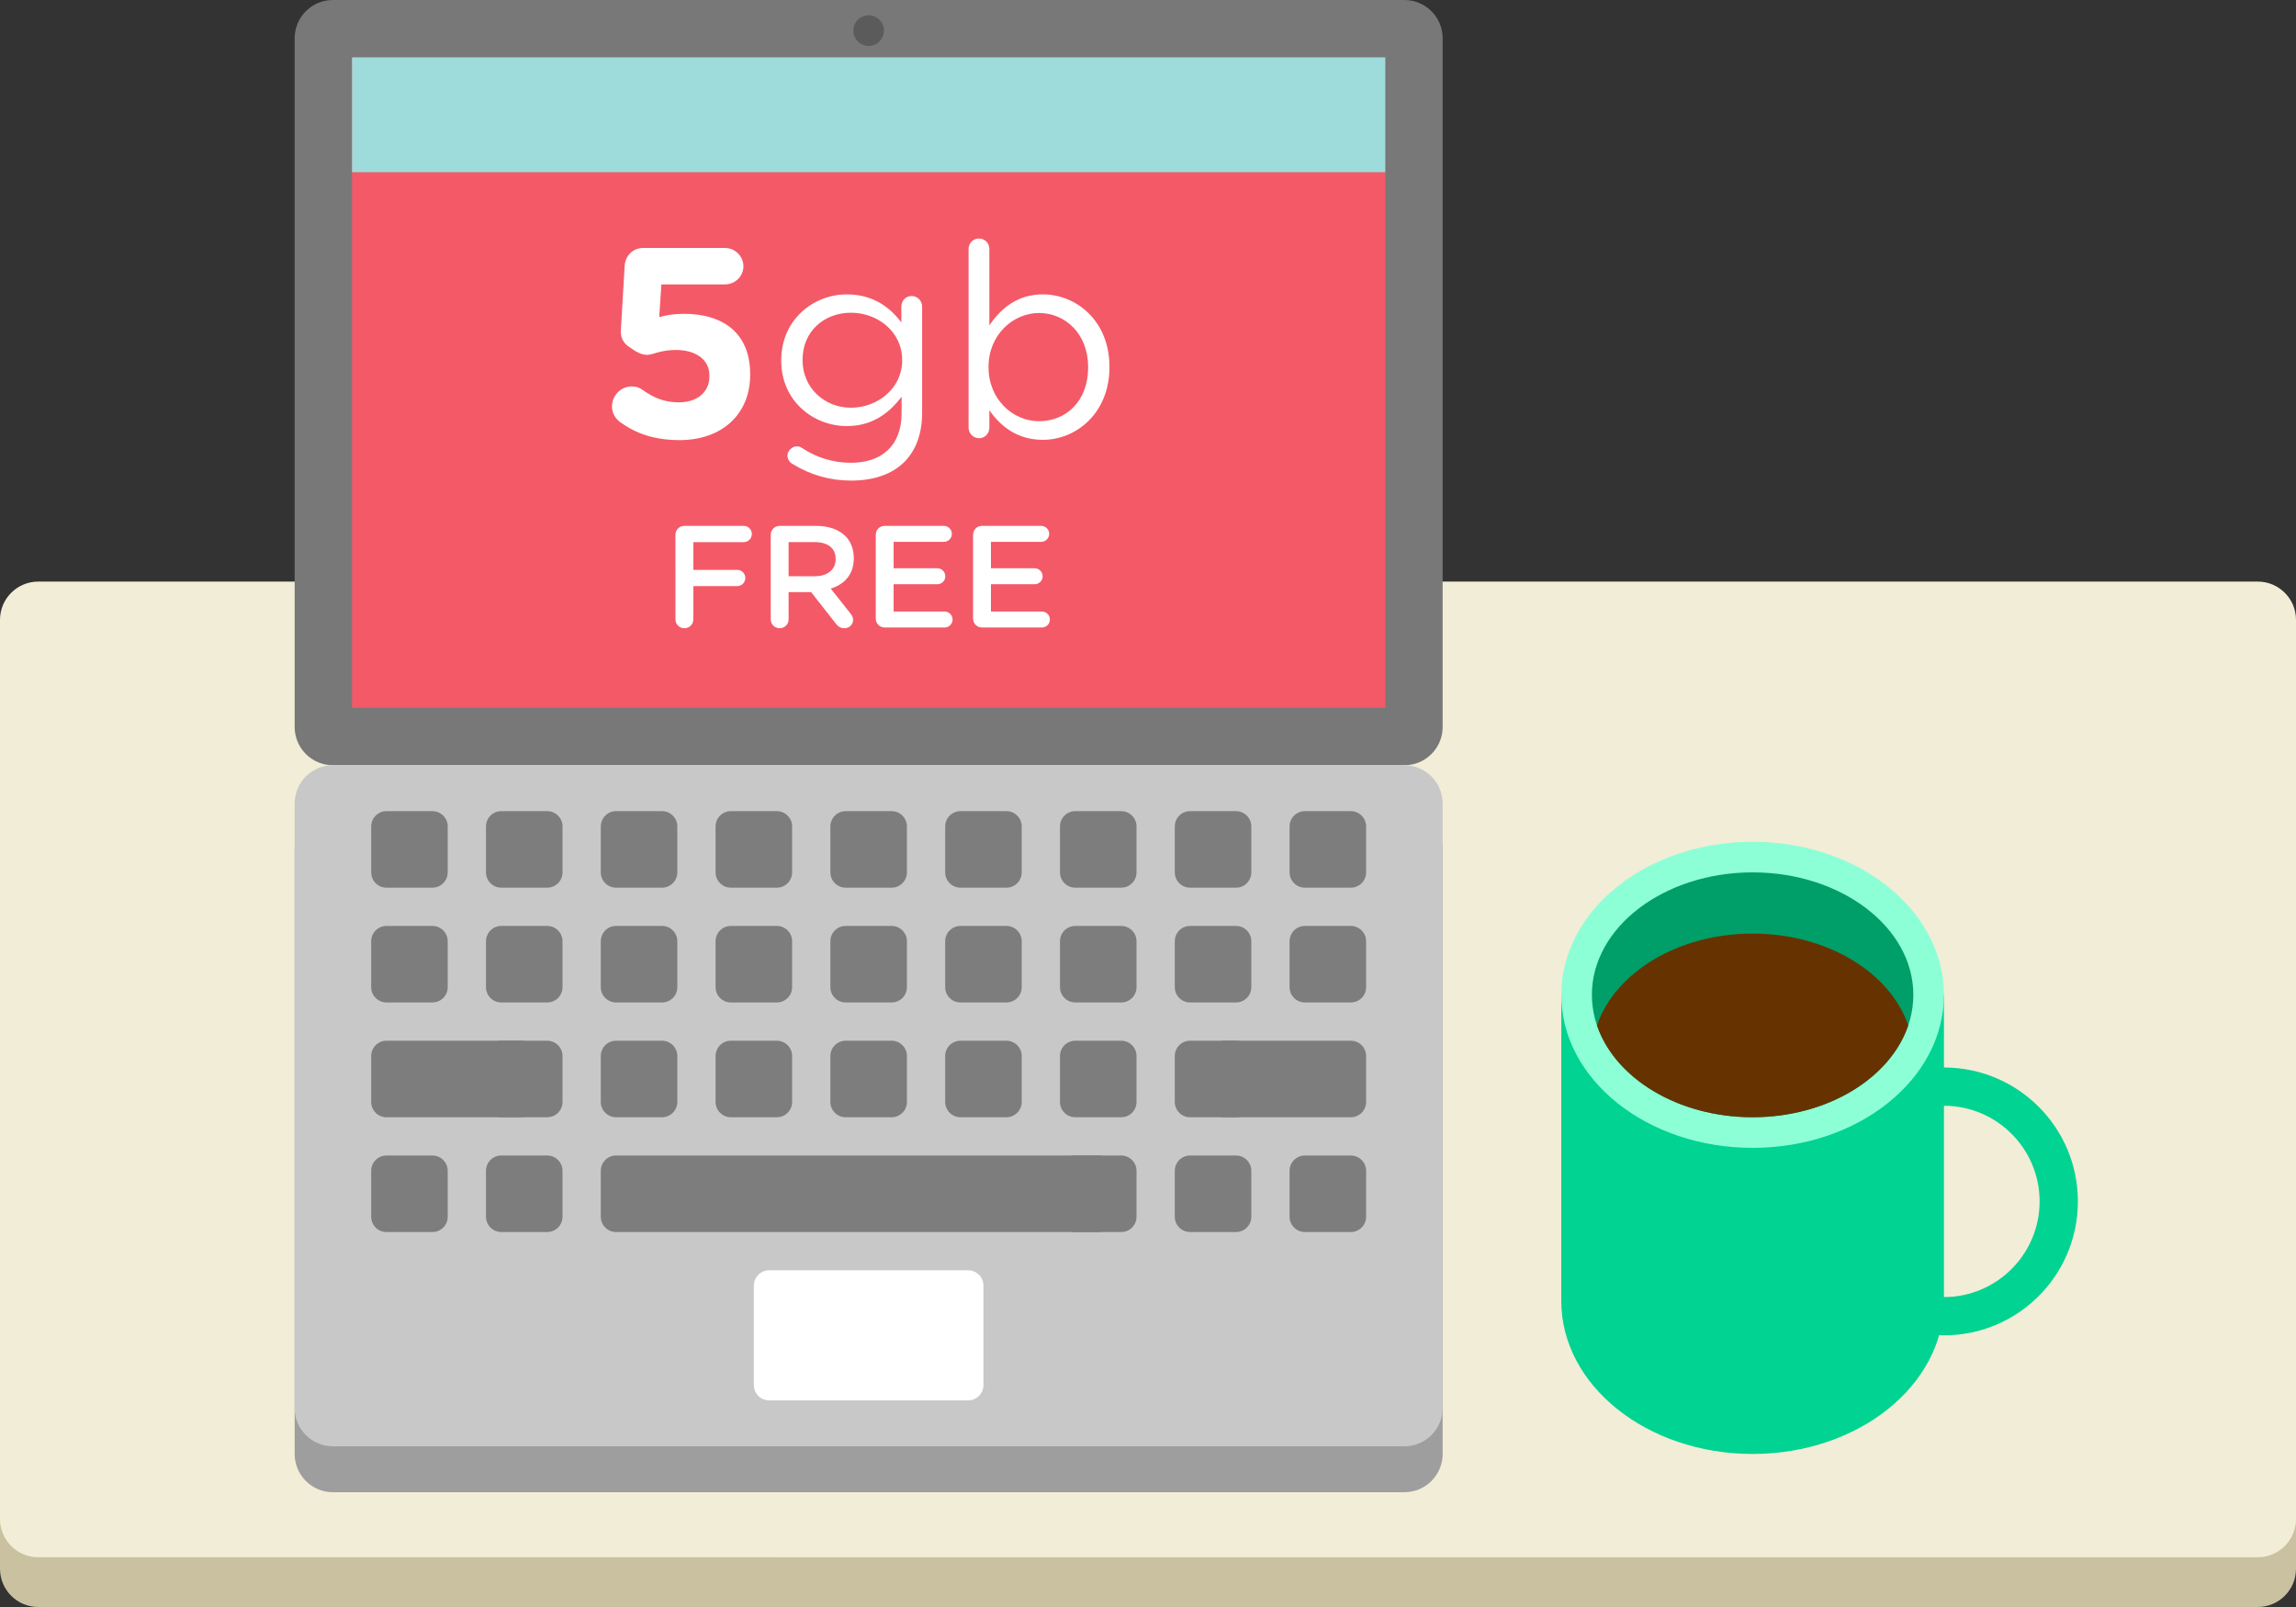 <?xml version="1.0" encoding="utf-8"?>
<!-- Generator: Adobe Illustrator 15.1.0, SVG Export Plug-In . SVG Version: 6.00 Build 0)  -->
<!DOCTYPE svg PUBLIC "-//W3C//DTD SVG 1.1//EN" "http://www.w3.org/Graphics/SVG/1.1/DTD/svg11.dtd">
<svg version="1.1" id="Layer_1" xmlns="http://www.w3.org/2000/svg" xmlns:xlink="http://www.w3.org/1999/xlink" x="0px" y="0px"
	 width="600px" height="420px" viewBox="0 0 600 420" enable-background="new 0 0 600 420" xml:space="preserve">
<rect x="0" y="0" width="600" height="420" fill="#333333" stroke="none"/>
<path fill="#C9C19F" d="M600,410c0,5.522-4.477,10-10,10H10c-5.523,0-10-4.478-10-10V175c0-5.523,4.477-10,10-10h580
	c5.523,0,10,4.477,10,10V410z"/>
<path fill="#F2EDD6" d="M600,397c0,5.522-4.477,10-10,10H10c-5.523,0-10-4.478-10-10V162c0-5.523,4.477-10,10-10h580
	c5.523,0,10,4.477,10,10V397z"/>
<path fill="#00D392" d="M508,279c-19.33,0-35,15.67-35,35s15.67,35,35,35s35-15.67,35-35S527.33,279,508,279z M508,339
	c-13.785,0-25-11.215-25-25s11.215-25,25-25s25,11.215,25,25S521.785,339,508,339z"/>
<path fill="#00D392" d="M408,260v80c0,22.092,22.386,40,50,40s50-17.908,50-40v-80H408z"/>
<ellipse fill="#8DFFD6" cx="458" cy="260" rx="50" ry="40"/>
<path fill="#009E69" d="M458,292c-23.159,0-42-14.355-42-32s18.841-32,42-32s42,14.355,42,32S481.159,292,458,292z"/>
<path fill="#663300" d="M458,244c-19.535,0-35.997,10.214-40.671,24c4.674,13.786,21.136,24,40.671,24s35.997-10.214,40.671-24
	C493.997,254.214,477.535,244,458,244z"/>
<path fill="#9F9E9E" d="M377,380c0,5.521-4.479,10-10,10H87c-5.523,0-10-4.479-10-10V222c0-5.523,4.477-10,10-10h280
	c5.521,0,10,4.477,10,10V380z"/>
<path fill="#787878" d="M377,190c0,5.523-4.479,10-10,10H87c-5.523,0-10-4.477-10-10V10c0-5.523,4.477-10,10-10h280
	c5.521,0,10,4.477,10,10V190z"/>
<path fill="#C8C8C8" d="M377,368c0,5.521-4.479,10-10,10H87c-5.523,0-10-4.479-10-10V210c0-5.523,4.477-10,10-10h280
	c5.521,0,10,4.477,10,10V368z"/>
<rect x="92" y="15" fill="#F45967" width="270" height="170"/>
<rect x="92" y="15" fill="#9EDCDB" width="270" height="30"/>
<path fill="#5B5B5C" d="M231,8c0,2.209-1.791,4-4,4l0,0c-2.209,0-4-1.791-4-4l0,0c0-2.209,1.791-4,4-4l0,0
	C229.209,4,231,5.791,231,8L231,8z"/>
<g>
	<g>
		<path fill="#7D7D7D" d="M117,228c0,2.209-1.791,4-4,4h-12c-2.209,0-4-1.791-4-4v-12c0-2.209,1.791-4,4-4h12c2.209,0,4,1.791,4,4
			V228z"/>
		<path fill="#7D7D7D" d="M147,228c0,2.209-1.791,4-4,4h-12c-2.209,0-4-1.791-4-4v-12c0-2.209,1.791-4,4-4h12c2.209,0,4,1.791,4,4
			V228z"/>
		<path fill="#7D7D7D" d="M177,228c0,2.209-1.791,4-4,4h-12c-2.209,0-4-1.791-4-4v-12c0-2.209,1.791-4,4-4h12c2.209,0,4,1.791,4,4
			V228z"/>
		<path fill="#7D7D7D" d="M207,228c0,2.209-1.791,4-4,4h-12c-2.209,0-4-1.791-4-4v-12c0-2.209,1.791-4,4-4h12c2.209,0,4,1.791,4,4
			V228z"/>
		<path fill="#7D7D7D" d="M237,228c0,2.209-1.791,4-4,4h-12c-2.209,0-4-1.791-4-4v-12c0-2.209,1.791-4,4-4h12c2.209,0,4,1.791,4,4
			V228z"/>
		<path fill="#7D7D7D" d="M267,228c0,2.209-1.791,4-4,4h-12c-2.209,0-4-1.791-4-4v-12c0-2.209,1.791-4,4-4h12c2.209,0,4,1.791,4,4
			V228z"/>
		<path fill="#7D7D7D" d="M297,228c0,2.209-1.791,4-4,4h-12c-2.209,0-4-1.791-4-4v-12c0-2.209,1.791-4,4-4h12c2.209,0,4,1.791,4,4
			V228z"/>
		<path fill="#7D7D7D" d="M327,228c0,2.209-1.791,4-4,4h-12c-2.209,0-4-1.791-4-4v-12c0-2.209,1.791-4,4-4h12c2.209,0,4,1.791,4,4
			V228z"/>
		<path fill="#7D7D7D" d="M357,228c0,2.209-1.791,4-4,4h-12c-2.209,0-4-1.791-4-4v-12c0-2.209,1.791-4,4-4h12c2.209,0,4,1.791,4,4
			V228z"/>
	</g>
	<g>
		<path fill="#7D7D7D" d="M117,258c0,2.209-1.791,4-4,4h-12c-2.209,0-4-1.791-4-4v-12c0-2.209,1.791-4,4-4h12c2.209,0,4,1.791,4,4
			V258z"/>
		<path fill="#7D7D7D" d="M147,258c0,2.209-1.791,4-4,4h-12c-2.209,0-4-1.791-4-4v-12c0-2.209,1.791-4,4-4h12c2.209,0,4,1.791,4,4
			V258z"/>
		<path fill="#7D7D7D" d="M177,258c0,2.209-1.791,4-4,4h-12c-2.209,0-4-1.791-4-4v-12c0-2.209,1.791-4,4-4h12c2.209,0,4,1.791,4,4
			V258z"/>
		<path fill="#7D7D7D" d="M207,258c0,2.209-1.791,4-4,4h-12c-2.209,0-4-1.791-4-4v-12c0-2.209,1.791-4,4-4h12c2.209,0,4,1.791,4,4
			V258z"/>
		<path fill="#7D7D7D" d="M237,258c0,2.209-1.791,4-4,4h-12c-2.209,0-4-1.791-4-4v-12c0-2.209,1.791-4,4-4h12c2.209,0,4,1.791,4,4
			V258z"/>
		<path fill="#7D7D7D" d="M267,258c0,2.209-1.791,4-4,4h-12c-2.209,0-4-1.791-4-4v-12c0-2.209,1.791-4,4-4h12c2.209,0,4,1.791,4,4
			V258z"/>
		<path fill="#7D7D7D" d="M297,258c0,2.209-1.791,4-4,4h-12c-2.209,0-4-1.791-4-4v-12c0-2.209,1.791-4,4-4h12c2.209,0,4,1.791,4,4
			V258z"/>
		<path fill="#7D7D7D" d="M327,258c0,2.209-1.791,4-4,4h-12c-2.209,0-4-1.791-4-4v-12c0-2.209,1.791-4,4-4h12c2.209,0,4,1.791,4,4
			V258z"/>
		<path fill="#7D7D7D" d="M357,258c0,2.209-1.791,4-4,4h-12c-2.209,0-4-1.791-4-4v-12c0-2.209,1.791-4,4-4h12c2.209,0,4,1.791,4,4
			V258z"/>
	</g>
	<g>
		<path fill="#7D7D7D" d="M140,288c0,2.209-1.791,4-4,4h-35c-2.209,0-4-1.791-4-4v-12c0-2.209,1.791-4,4-4h35c2.209,0,4,1.791,4,4
			V288z"/>
		<path fill="#7D7D7D" d="M147,288c0,2.209-1.791,4-4,4h-12c-2.209,0-4-1.791-4-4v-12c0-2.209,1.791-4,4-4h12c2.209,0,4,1.791,4,4
			V288z"/>
		<path fill="#7D7D7D" d="M177,288c0,2.209-1.791,4-4,4h-12c-2.209,0-4-1.791-4-4v-12c0-2.209,1.791-4,4-4h12c2.209,0,4,1.791,4,4
			V288z"/>
		<path fill="#7D7D7D" d="M207,288c0,2.209-1.791,4-4,4h-12c-2.209,0-4-1.791-4-4v-12c0-2.209,1.791-4,4-4h12c2.209,0,4,1.791,4,4
			V288z"/>
		<path fill="#7D7D7D" d="M237,288c0,2.209-1.791,4-4,4h-12c-2.209,0-4-1.791-4-4v-12c0-2.209,1.791-4,4-4h12c2.209,0,4,1.791,4,4
			V288z"/>
		<path fill="#7D7D7D" d="M267,288c0,2.209-1.791,4-4,4h-12c-2.209,0-4-1.791-4-4v-12c0-2.209,1.791-4,4-4h12c2.209,0,4,1.791,4,4
			V288z"/>
		<path fill="#7D7D7D" d="M297,288c0,2.209-1.791,4-4,4h-12c-2.209,0-4-1.791-4-4v-12c0-2.209,1.791-4,4-4h12c2.209,0,4,1.791,4,4
			V288z"/>
		<path fill="#7D7D7D" d="M327,288c0,2.209-1.791,4-4,4h-12c-2.209,0-4-1.791-4-4v-12c0-2.209,1.791-4,4-4h12c2.209,0,4,1.791,4,4
			V288z"/>
		<path fill="#7D7D7D" d="M357,288c0,2.209-1.791,4-4,4h-33c-2.209,0-4-1.791-4-4v-12c0-2.209,1.791-4,4-4h33c2.209,0,4,1.791,4,4
			V288z"/>
	</g>
	<path fill="#7D7D7D" d="M117,318c0,2.209-1.791,4-4,4h-12c-2.209,0-4-1.791-4-4v-12c0-2.209,1.791-4,4-4h12c2.209,0,4,1.791,4,4
		V318z"/>
	<path fill="#7D7D7D" d="M147,318c0,2.209-1.791,4-4,4h-12c-2.209,0-4-1.791-4-4v-12c0-2.209,1.791-4,4-4h12c2.209,0,4,1.791,4,4
		V318z"/>
	<path fill="#7D7D7D" d="M291,318c0,2.209-1.791,4-4,4H161c-2.209,0-4-1.791-4-4v-12c0-2.209,1.791-4,4-4h126c2.209,0,4,1.791,4,4
		V318z"/>
	<path fill="#7D7D7D" d="M297,318c0,2.209-1.791,4-4,4h-12c-2.209,0-4-1.791-4-4v-12c0-2.209,1.791-4,4-4h12c2.209,0,4,1.791,4,4
		V318z"/>
	<path fill="#7D7D7D" d="M327,318c0,2.209-1.791,4-4,4h-12c-2.209,0-4-1.791-4-4v-12c0-2.209,1.791-4,4-4h12c2.209,0,4,1.791,4,4
		V318z"/>
	<path fill="#7D7D7D" d="M357,318c0,2.209-1.791,4-4,4h-12c-2.209,0-4-1.791-4-4v-12c0-2.209,1.791-4,4-4h12c2.209,0,4,1.791,4,4
		V318z"/>
	<path fill="#FFFFFF" d="M257,362c0,2.209-1.791,4-4,4h-52c-2.209,0-4-1.791-4-4v-26c0-2.209,1.791-4,4-4h52c2.209,0,4,1.791,4,4
		V362z"/>
</g>
<g>
	<g>
		<path fill="#FFFFFF" d="M176.512,139.791c0-1.329,1.023-2.353,2.353-2.353h15.484c1.176,0,2.126,0.949,2.126,2.125
			c0,1.177-0.949,2.125-2.126,2.125H181.18v7.249h11.462c1.176,0,2.126,0.949,2.126,2.125c0,1.177-0.948,2.126-2.126,2.126H181.18
			v8.691c0,1.291-1.023,2.315-2.314,2.315c-1.328,0-2.353-1.024-2.353-2.315L176.512,139.791L176.512,139.791z"/>
		<path fill="#FFFFFF" d="M201.412,139.791c0-1.329,1.025-2.353,2.353-2.353h9.488c3.341,0,5.96,0.987,7.667,2.657
			c1.404,1.442,2.201,3.417,2.201,5.73v0.076c0,4.251-2.465,6.832-6.033,7.932l5.084,6.414c0.456,0.569,0.759,1.063,0.759,1.784
			c0,1.291-1.101,2.164-2.239,2.164c-1.063,0-1.746-0.494-2.278-1.214l-6.451-8.236h-5.882v7.135c0,1.291-1.025,2.315-2.316,2.315
			c-1.327,0-2.353-1.025-2.353-2.315V139.791L201.412,139.791z M212.912,150.607c3.341,0,5.465-1.746,5.465-4.442v-0.076
			c0-2.847-2.05-4.404-5.504-4.404h-6.792v8.919L212.912,150.607L212.912,150.607z"/>
		<path fill="#FFFFFF" d="M228.857,161.652V139.79c0-1.329,1.024-2.353,2.353-2.353h15.446c1.142,0,2.088,0.949,2.088,2.087
			c0,1.177-0.947,2.088-2.088,2.088h-13.13v6.907h11.422c1.139,0,2.088,0.949,2.088,2.125c0,1.14-0.95,2.05-2.088,2.05h-11.422
			v7.134h13.319c1.14,0,2.087,0.949,2.087,2.088c0,1.176-0.947,2.087-2.087,2.087H231.21
			C229.882,164.003,228.857,162.98,228.857,161.652z"/>
		<path fill="#FFFFFF" d="M254.29,161.652V139.79c0-1.329,1.024-2.353,2.354-2.353h15.446c1.14,0,2.087,0.949,2.087,2.087
			c0,1.177-0.947,2.088-2.087,2.088h-13.131v6.907h11.422c1.139,0,2.088,0.949,2.088,2.125c0,1.14-0.949,2.05-2.088,2.05h-11.422
			v7.134h13.321c1.138,0,2.085,0.949,2.085,2.088c0,1.176-0.947,2.087-2.085,2.087h-15.636
			C255.314,164.003,254.29,162.98,254.29,161.652z"/>
	</g>
	<g>
		<path fill="#FFFFFF" d="M162.116,110.37c-1.269-0.916-2.187-2.327-2.187-4.161c0-2.822,2.328-5.219,5.149-5.219
			c1.27,0,2.115,0.353,2.962,0.987c3.034,2.187,5.924,3.174,9.381,3.174c4.583,0,7.97-2.468,7.97-6.842v-0.141
			c0-4.232-3.598-6.7-8.746-6.7c-4.163,0-5.996,1.269-7.477,1.269c-1.552,0-2.75-0.636-4.938-2.187
			c-1.481-1.059-2.116-2.54-1.975-4.373l0.987-16.717c0.143-2.609,2.187-4.654,4.796-4.654h21.442c2.609,0,4.795,2.186,4.795,4.796
			c0,2.609-2.187,4.726-4.795,4.726h-16.646l-0.563,8.534c1.974-0.493,3.738-0.846,6.489-0.846c9.733,0,17.28,4.656,17.28,15.799
			v0.141c0,10.439-7.547,17.069-18.409,17.069C170.791,115.025,166.065,113.191,162.116,110.37z"/>
		<path fill="#FFFFFF" d="M207.191,121.303c-0.847-0.424-1.411-1.27-1.411-2.257c0-1.2,1.199-2.398,2.468-2.398
			c0.494,0,0.847,0.142,1.199,0.353c3.808,2.539,8.182,3.949,12.907,3.949c8.041,0,13.26-4.443,13.26-12.978v-4.303
			c-3.174,4.232-7.617,7.688-14.318,7.688c-8.746,0-17.139-6.56-17.139-17.069v-0.141c0-10.65,8.464-17.21,17.139-17.21
			c6.843,0,11.286,3.386,14.248,7.335v-4.161c0-1.481,1.129-2.751,2.681-2.751c1.552,0,2.75,1.27,2.75,2.751v27.718
			c0,5.644-1.692,9.947-4.655,12.908c-3.244,3.245-8.111,4.866-13.895,4.866C216.854,125.605,211.775,124.124,207.191,121.303z
			 M235.756,94.219v-0.141c0-7.477-6.489-12.344-13.401-12.344c-6.913,0-12.625,4.796-12.625,12.273v0.141
			c0,7.335,5.854,12.413,12.625,12.413C229.267,106.561,235.756,101.553,235.756,94.219z"/>
		<path fill="#FFFFFF" d="M253.112,65.089c0-1.553,1.199-2.751,2.679-2.751c1.552,0,2.751,1.198,2.751,2.751v19.959
			c2.962-4.372,7.264-8.111,13.965-8.111c8.747,0,17.421,6.913,17.421,18.903v0.142c0,11.92-8.605,18.973-17.421,18.973
			c-6.771,0-11.144-3.668-13.965-7.759v4.584c0,1.481-1.128,2.751-2.68,2.751c-1.552,0-2.75-1.271-2.75-2.751V65.089z
			 M284.356,96.052v-0.141c0-8.605-5.924-14.107-12.837-14.107c-6.771,0-13.188,5.713-13.188,14.036v0.142
			c0,8.463,6.418,14.106,13.188,14.106C278.573,110.088,284.356,104.869,284.356,96.052z"/>
	</g>
</g>
</svg>
